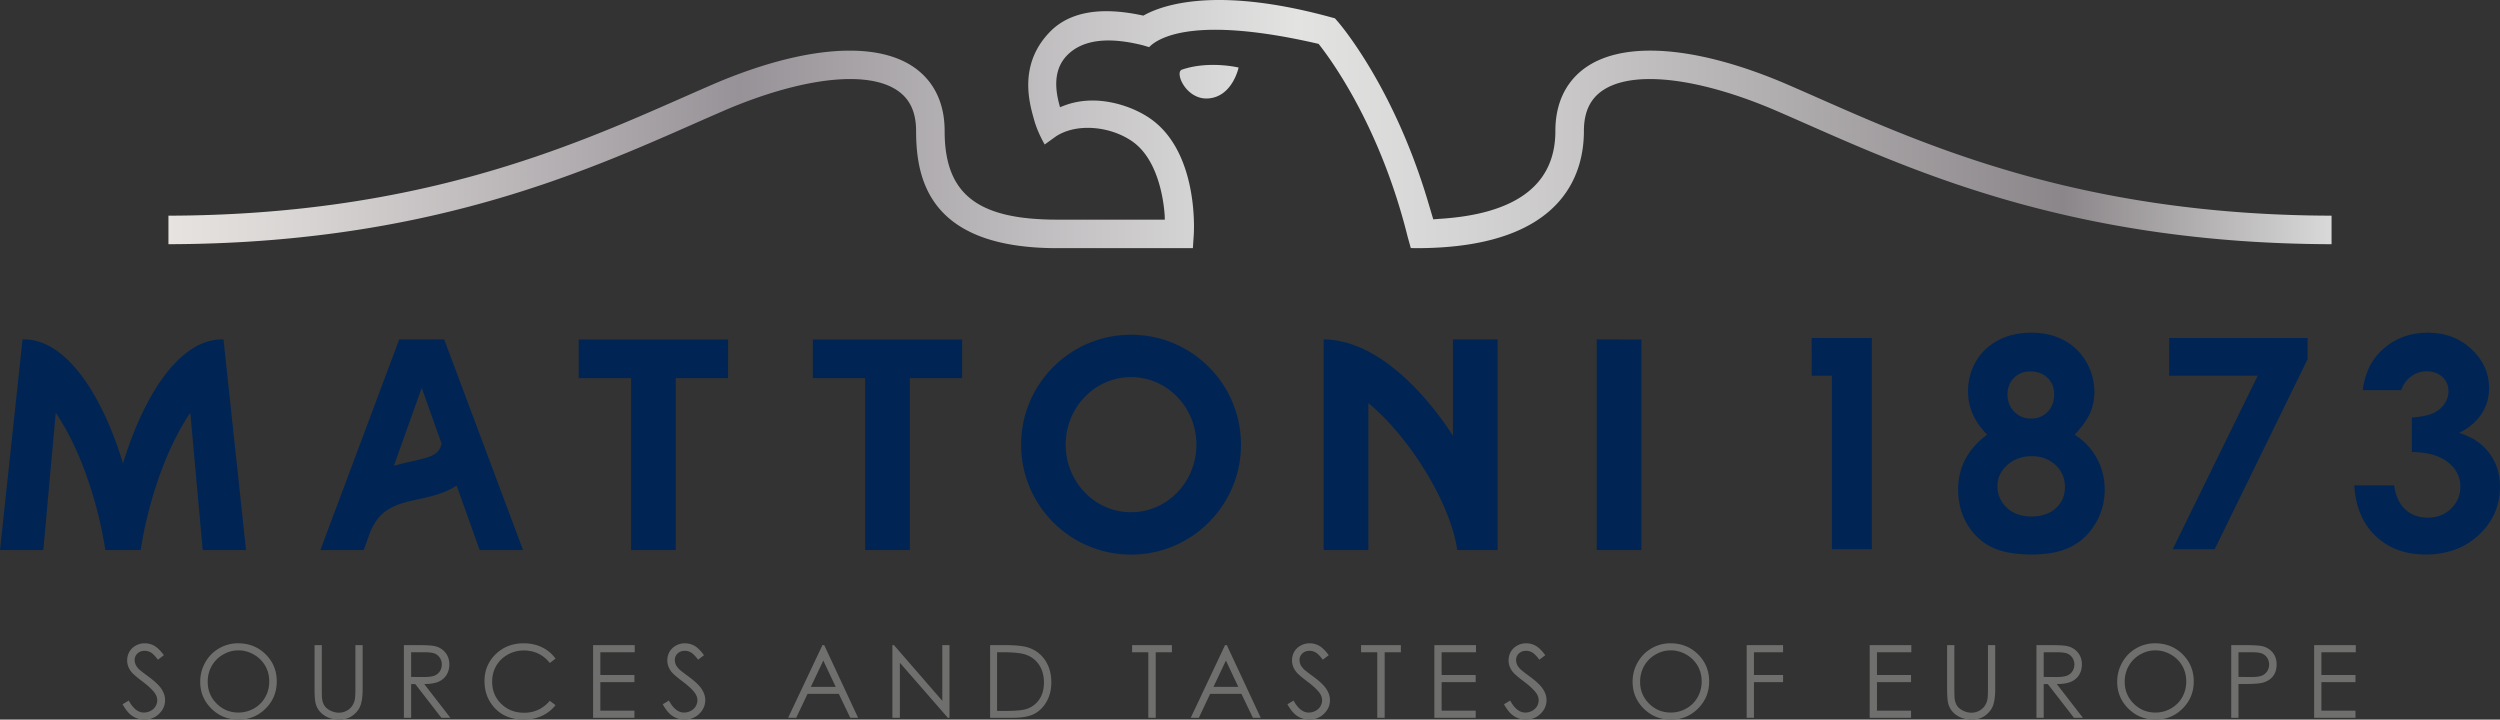 <svg xmlns="http://www.w3.org/2000/svg" viewBox="0 0 684.29 196.969" preserveAspectRatio="xMinYMin meet"><rect x="0" y="0" width="684.29" height="196.969" fill="#333333" stroke="none"/><path d="M222.475 103.493h14.321v47.061h12.235v-47.061h14.321V92.919h-40.877v10.574zm-64.066 0h14.321v47.061h12.235v-47.061h14.321V92.919h-40.877v10.574zm-49.135-10.596l-21.578 57.657h11.873l1.566-4.386c2.655-7.142 7.496-8.237 13.607-9.568 3.216-.7 7.031-1.562 10.243-3.688l6.303 17.643h11.873l-21.578-57.657h-12.309zm3.232 33.431a72.787 72.787 0 00-4.696 1.163l7.619-21.32 5.451 15.256c-.701 2.902-2.431 3.606-8.374 4.901zm197.078-34.71c-16.618 0-30.093 13.473-30.093 30.092s13.474 30.092 30.093 30.092c16.62 0 30.093-13.473 30.093-30.092s-13.472-30.092-30.093-30.092zm0 48.586c-9.879 0-17.889-8.28-17.889-18.493s8.01-18.493 17.889-18.493c9.881 0 17.889 8.28 17.889 18.493s-8.008 18.493-17.889 18.493zM50.637 96.876c-7.412 5.941-13.267 17.754-16.964 29.964-3.697-12.21-9.551-24.023-16.964-29.964-3.234-2.593-6.763-4.083-10.542-3.974L0 150.554h11.863l3.392-37.574c6.874 10.094 11.654 24.993 13.574 37.574h9.686c1.92-12.581 6.7-27.48 13.576-37.574l3.392 37.574h11.862l-6.166-57.651c-3.78-.109-7.307 1.38-10.542 3.973zm543.077 5.977h24.247L594.7 150.325h11.498l25.438-52.029v-5.777h-37.921v10.334zm-25.836 16.13c2.041-2.199 3.449-4.182 4.223-5.949s1.161-3.683 1.161-5.752c0-2.933-.743-5.674-2.221-8.227-1.482-2.551-3.504-4.522-6.073-5.908-2.569-1.388-5.541-2.082-8.919-2.082-3.433 0-6.46.688-9.079 2.063-2.62 1.374-4.657 3.298-6.112 5.771-1.451 2.473-2.178 5.216-2.178 8.227 0 2.198.438 4.286 1.314 6.262.88 1.977 2.182 3.842 3.91 5.595-2.647 1.965-4.63 4.2-5.951 6.704-1.326 2.505-1.986 5.277-1.986 8.317 0 3.513.825 6.667 2.475 9.459s3.852 4.876 6.604 6.252c2.749 1.376 6.456 2.065 11.121 2.065 4.348 0 7.922-.716 10.726-2.143 2.804-1.429 5.036-3.56 6.702-6.391 1.662-2.831 2.495-5.912 2.495-9.242 0-3.068-.712-5.918-2.143-8.552-1.428-2.635-3.449-4.792-6.069-6.469zm-16.642-15.526c1.165-1.189 2.651-1.783 4.458-1.783 1.967 0 3.55.583 4.755 1.744 1.204 1.163 1.81 2.671 1.81 4.524 0 1.959-.598 3.552-1.791 4.78-1.193 1.228-2.718 1.842-4.579 1.842-1.807 0-3.324-.626-4.555-1.881-1.232-1.253-1.849-2.807-1.849-4.663-.001-1.853.582-3.374 1.751-4.563zm11.472 35.648c-1.662 1.507-3.898 2.26-6.698 2.26-2.78 0-5.017-.805-6.722-2.416-1.705-1.611-2.553-3.582-2.553-5.914 0-2.227.903-4.147 2.71-5.758 1.81-1.611 4.035-2.416 6.682-2.416 2.592 0 4.755.805 6.483 2.416 1.728 1.611 2.592 3.609 2.592 5.994.001 2.383-.828 4.328-2.494 5.834zm-165.023-19.842c-2.469-3.902-11.355-16.903-23.144-23.058v-.049c-.233-.122-.479-.215-.716-.332a34.006 34.006 0 00-1.427-.66 30.42 30.42 0 00-1.863-.728c-.461-.165-.921-.332-1.388-.472a26.2 26.2 0 00-2.18-.529c-.397-.081-.786-.187-1.187-.249a22.538 22.538 0 00-3.472-.289h-.002l.002.001v57.656h12.233v-40.233c10.125 8.404 19.653 23.09 23.158 35.01.532 1.815.938 3.57 1.175 5.223h11.046V92.897h-12.235v26.366zm283.637 4.713c-1.979-2.606-4.724-4.434-8.231-5.482 2.671-1.31 4.708-3.026 6.108-5.148 1.404-2.123 2.104-4.467 2.104-7.034 0-4.139-1.603-7.715-4.813-10.728s-7.187-4.52-11.926-4.52c-5.322 0-9.732 1.808-13.244 5.423-2.514 2.594-4.047 6.026-4.598 10.295h10.569a7.173 7.173 0 012.635-3.713c1.283-.956 2.71-1.435 4.282-1.435 1.783 0 3.222.518 4.325 1.552 1.099 1.036 1.65 2.338 1.65 3.91 0 1.206-.36 2.344-1.083 3.419-.719 1.073-1.728 1.918-3.023 2.534-1.298.616-3.269 1.028-5.916 1.238v9.431c4.297.053 7.586.983 9.865 2.79 2.28 1.808 3.417 4.024 3.417 6.641 0 2.385-.845 4.403-2.534 6.053-1.689 1.65-3.82 2.475-6.385 2.475-2.463 0-4.501-.727-6.112-2.182-1.611-1.453-2.651-3.674-3.124-6.659h-10.886c.34 5.842 2.28 10.46 5.814 13.852 3.539 3.392 8.11 5.089 13.717 5.089 5.92 0 10.792-1.801 14.616-5.404 3.828-3.601 5.74-7.996 5.74-13.185.001-3.534-.989-6.606-2.967-9.212zm-244.277 26.578h12.235V92.919l-12.235-.022v57.657zm58.846-47.701h5.531v47.472h10.925V92.519h-16.466l.01 10.334z" fill="#002554"/><path d="M33.549 192.765l1.69-1.014c1.189 2.19 2.564 3.285 4.123 3.285.667 0 1.293-.155 1.879-.466.585-.311 1.032-.728 1.339-1.25a3.24 3.24 0 00.459-1.663c0-.666-.225-1.32-.676-1.96-.621-.883-1.757-1.947-3.407-3.191-1.658-1.253-2.69-2.158-3.096-2.717-.702-.938-1.054-1.951-1.054-3.042 0-.866.207-1.654.622-2.367a4.432 4.432 0 011.75-1.683 5.043 5.043 0 012.453-.615c.938 0 1.814.233 2.63.696.815.464 1.678 1.318 2.589 2.562l-1.622 1.23c-.748-.991-1.386-1.644-1.913-1.96a3.303 3.303 0 00-1.724-.473c-.802 0-1.458.243-1.967.73a2.389 2.389 0 00-.764 1.798c0 .433.09.851.27 1.257.18.406.509.848.987 1.325.262.252 1.117.915 2.569 1.987 1.721 1.27 2.901 2.402 3.542 3.393.64.992.959 1.987.959 2.988 0 1.442-.548 2.695-1.642 3.759-1.096 1.063-2.427 1.595-3.995 1.595a5.867 5.867 0 01-3.286-.966c-.98-.644-1.886-1.724-2.715-3.238zm31.6-16.683c3.013 0 5.533 1.005 7.562 3.015 2.029 2.009 3.043 4.484 3.043 7.422 0 2.911-1.012 5.38-3.037 7.409-2.024 2.028-4.494 3.042-7.406 3.042-2.949 0-5.438-1.009-7.468-3.028-2.029-2.019-3.043-4.461-3.043-7.327 0-1.911.462-3.682 1.386-5.313a10.09 10.09 0 013.782-3.833 10.165 10.165 0 015.181-1.387zm.088 1.934c-1.471 0-2.866.383-4.184 1.15a8.28 8.28 0 00-3.088 3.098c-.74 1.299-1.11 2.747-1.11 4.343 0 2.363.819 4.359 2.457 5.987 1.639 1.628 3.613 2.442 5.924 2.442a8.5 8.5 0 004.285-1.123 8.04 8.04 0 003.074-3.071c.736-1.299 1.103-2.742 1.103-4.33 0-1.578-.368-3.006-1.103-4.282s-1.771-2.298-3.107-3.064a8.403 8.403 0 00-4.251-1.15zm20.859-1.434h1.987v12.005c0 1.425.027 2.312.081 2.663.099.784.329 1.44.69 1.967.36.528.915.969 1.663 1.325s1.5.535 2.258.535c.657 0 1.289-.14 1.893-.42.604-.279 1.109-.666 1.514-1.162s.703-1.096.892-1.799c.135-.504.203-1.541.203-3.109v-12.005h1.987v12.005c0 1.776-.173 3.211-.521 4.306-.347 1.096-1.04 2.049-2.081 2.86s-2.301 1.217-3.779 1.217c-1.605 0-2.978-.384-4.123-1.149-1.145-.766-1.911-1.78-2.298-3.042-.244-.775-.365-2.173-.365-4.192v-12.005zm24.454 0h3.961c2.209 0 3.704.09 4.489.271 1.181.27 2.14.85 2.879 1.739s1.109 1.983 1.109 3.283c0 1.082-.255 2.035-.764 2.856-.509.822-1.237 1.442-2.183 1.862-.947.42-2.253.634-3.921.643l7.152 9.234h-2.458l-7.152-9.234h-1.124v9.234h-1.987v-19.888zm1.987 1.947v6.759l3.426.027c1.326 0 2.309-.126 2.945-.378a3.074 3.074 0 001.49-1.21 3.37 3.37 0 00.535-1.859c0-.667-.181-1.273-.542-1.819a3.02 3.02 0 00-1.422-1.169c-.586-.234-1.562-.351-2.925-.351h-3.507zm39.516 1.745l-1.568 1.203c-.866-1.126-1.904-1.98-3.116-2.561-1.212-.581-2.544-.873-3.995-.873-1.586 0-3.056.381-4.407 1.143s-2.4 1.785-3.143 3.069c-.743 1.284-1.115 2.728-1.115 4.333 0 2.425.831 4.448 2.494 6.07s3.761 2.433 6.293 2.433c2.785 0 5.115-1.09 6.99-3.272l1.568 1.189a10.022 10.022 0 01-3.71 2.927c-1.483.689-3.139 1.034-4.968 1.034-3.48 0-6.224-1.158-8.233-3.474-1.686-1.956-2.528-4.317-2.528-7.084 0-2.912 1.02-5.361 3.062-7.348 2.041-1.987 4.599-2.981 7.672-2.981 1.857 0 3.533.368 5.029 1.102a9.763 9.763 0 013.675 3.09zm10.286-3.692h11.397v1.947h-9.409v6.232h9.328v1.946h-9.328v7.814h9.328v1.947h-11.316v-19.886zm19.061 16.183l1.69-1.014c1.189 2.19 2.564 3.285 4.123 3.285.667 0 1.293-.155 1.879-.466.585-.311 1.032-.728 1.339-1.25a3.24 3.24 0 00.459-1.663c0-.666-.225-1.32-.676-1.96-.621-.883-1.757-1.947-3.407-3.191-1.658-1.253-2.69-2.158-3.096-2.717-.702-.938-1.054-1.951-1.054-3.042 0-.866.207-1.654.622-2.367a4.432 4.432 0 011.75-1.683 5.043 5.043 0 012.453-.615c.938 0 1.814.233 2.63.696.815.464 1.678 1.318 2.589 2.562l-1.622 1.23c-.748-.991-1.386-1.644-1.913-1.96a3.303 3.303 0 00-1.724-.473c-.802 0-1.458.243-1.967.73a2.389 2.389 0 00-.764 1.798c0 .433.09.851.27 1.257.18.406.509.848.987 1.325.262.252 1.117.915 2.569 1.987 1.721 1.27 2.901 2.402 3.542 3.393.64.992.959 1.987.959 2.988 0 1.442-.548 2.695-1.642 3.759-1.096 1.063-2.427 1.595-3.995 1.595a5.867 5.867 0 01-3.286-.966c-.981-.644-1.887-1.724-2.715-3.238zm44.204-16.183l9.274 19.887h-2.146l-3.129-6.543h-8.567l-3.099 6.543h-2.216l9.395-19.887h.488zm-.251 4.225l-3.408 7.199h6.799l-3.391-7.199zm18.907 15.662v-19.887h.433l13.236 15.244v-15.244h1.96v19.887h-.446l-13.128-15.059v15.059h-2.055zm26.753 0v-19.887h4.123c2.974 0 5.133.239 6.476.716 1.929.676 3.436 1.848 4.522 3.516 1.086 1.667 1.629 3.654 1.629 5.961 0 1.993-.431 3.746-1.291 5.259-.861 1.514-1.979 2.633-3.353 3.353-1.374.721-3.301 1.081-5.78 1.081h-6.326zm1.905-1.879h2.299c2.748 0 4.655-.171 5.718-.514 1.496-.485 2.672-1.361 3.529-2.626.856-1.266 1.284-2.812 1.284-4.64 0-1.918-.464-3.557-1.392-4.917-.929-1.36-2.222-2.292-3.88-2.797-1.244-.378-3.294-.567-6.152-.567h-1.406v16.061zm36.96-16.061v-1.947h10.896v1.947h-4.434v17.94h-2.028v-17.94h-4.434zm25.928-1.947l9.274 19.887h-2.146l-3.129-6.543h-8.567l-3.099 6.543h-2.216l9.395-19.887h.488zm-.251 4.225l-3.408 7.199h6.799l-3.391-7.199zm16.837 11.958l1.689-1.014c1.19 2.19 2.565 3.285 4.124 3.285.667 0 1.294-.155 1.88-.466.585-.311 1.031-.728 1.338-1.25.305-.523.46-1.077.46-1.663 0-.666-.226-1.32-.676-1.96-.623-.883-1.757-1.947-3.408-3.191-1.659-1.253-2.69-2.158-3.095-2.717-.704-.938-1.055-1.951-1.055-3.042 0-.866.207-1.654.621-2.367a4.43 4.43 0 011.752-1.683 5.04 5.04 0 012.453-.615c.938 0 1.814.233 2.63.696.815.464 1.678 1.318 2.59 2.562l-1.624 1.23c-.748-.991-1.385-1.644-1.912-1.96a3.303 3.303 0 00-1.724-.473c-.802 0-1.457.243-1.966.73a2.389 2.389 0 00-.764 1.798c0 .433.09.851.27 1.257.179.406.509.848.987 1.325.262.252 1.117.915 2.568 1.987 1.721 1.27 2.902 2.402 3.541 3.393.641.992.96 1.987.96 2.988 0 1.442-.548 2.695-1.643 3.759-1.094 1.063-2.426 1.595-3.994 1.595a5.861 5.861 0 01-3.285-.966c-.982-.644-1.888-1.724-2.717-3.238zm20.155-14.236v-1.947h10.897v1.947h-4.435v17.94h-2.028v-17.94h-4.434zm20.061-1.947h11.397v1.947h-9.41v6.232h9.328v1.946h-9.328v7.814h9.328v1.947h-11.315v-19.886zm19.061 16.183l1.689-1.014c1.19 2.19 2.565 3.285 4.124 3.285.667 0 1.294-.155 1.88-.466.585-.311 1.031-.728 1.338-1.25.305-.523.46-1.077.46-1.663 0-.666-.226-1.32-.676-1.96-.623-.883-1.757-1.947-3.408-3.191-1.659-1.253-2.69-2.158-3.095-2.717-.704-.938-1.055-1.951-1.055-3.042 0-.866.207-1.654.621-2.367a4.43 4.43 0 011.752-1.683 5.04 5.04 0 012.453-.615c.938 0 1.814.233 2.63.696.815.464 1.678 1.318 2.59 2.562l-1.624 1.23c-.748-.991-1.385-1.644-1.912-1.96a3.303 3.303 0 00-1.724-.473c-.802 0-1.457.243-1.966.73a2.389 2.389 0 00-.764 1.798c0 .433.09.851.27 1.257.179.406.509.848.987 1.325.262.252 1.117.915 2.568 1.987 1.72 1.27 2.902 2.402 3.541 3.393.641.992.96 1.987.96 2.988 0 1.442-.548 2.695-1.643 3.759-1.094 1.063-2.426 1.595-3.994 1.595a5.861 5.861 0 01-3.285-.966c-.982-.644-1.888-1.724-2.717-3.238zm45.551-16.683c3.011 0 5.532 1.005 7.561 3.015 2.029 2.009 3.044 4.484 3.044 7.422 0 2.911-1.013 5.38-3.037 7.409-2.026 2.028-4.494 3.042-7.407 3.042-2.949 0-5.439-1.009-7.467-3.028-2.03-2.019-3.044-4.461-3.044-7.327 0-1.911.462-3.682 1.387-5.313a10.084 10.084 0 013.78-3.833 10.175 10.175 0 015.183-1.387zm.088 1.934c-1.471 0-2.867.383-4.185 1.15a8.267 8.267 0 00-3.086 3.098c-.741 1.299-1.111 2.747-1.111 4.343 0 2.363.82 4.359 2.458 5.987 1.638 1.628 3.613 2.442 5.925 2.442a8.502 8.502 0 004.285-1.123 8.054 8.054 0 003.074-3.071c.736-1.299 1.103-2.742 1.103-4.33 0-1.578-.367-3.006-1.103-4.282-.737-1.276-1.773-2.298-3.109-3.064-1.336-.767-2.753-1.15-4.251-1.15zm20.79-1.434h9.965v1.947h-7.978v6.232h7.978v1.946h-7.978v9.761h-1.987v-19.886zm33.673 0h11.397v1.947h-9.41v6.232h9.328v1.946h-9.328v7.814h9.328v1.947h-11.315v-19.886zm21.185 0h1.987v12.005c0 1.425.026 2.312.081 2.663.1.784.328 1.44.69 1.967.36.528.915.969 1.663 1.325s1.501.535 2.258.535a4.45 4.45 0 001.893-.42 4.19 4.19 0 001.513-1.162c.406-.496.704-1.096.894-1.799.135-.504.202-1.541.202-3.109v-12.005h1.987v12.005c0 1.776-.174 3.211-.52 4.306-.348 1.096-1.041 2.049-2.082 2.86s-2.302 1.217-3.778 1.217c-1.605 0-2.979-.384-4.124-1.149-1.145-.766-1.912-1.78-2.298-3.042-.244-.775-.365-2.173-.365-4.192v-12.005zm24.454 0h3.961c2.209 0 3.704.09 4.489.271 1.18.27 2.14.85 2.879 1.739.739.889 1.108 1.983 1.108 3.283 0 1.082-.255 2.035-.764 2.856-.509.822-1.236 1.442-2.182 1.862-.946.42-2.254.634-3.92.643l7.151 9.234h-2.458l-7.152-9.234h-1.124v9.234h-1.987v-19.888zm1.987 1.947v6.759l3.425.027c1.327 0 2.309-.126 2.946-.378a3.072 3.072 0 001.489-1.21 3.37 3.37 0 00.535-1.859c0-.667-.181-1.273-.542-1.819a3.01 3.01 0 00-1.42-1.169c-.588-.234-1.562-.351-2.925-.351h-3.508zm30.466-2.447c3.011 0 5.532 1.005 7.561 3.015 2.029 2.009 3.044 4.484 3.044 7.422 0 2.911-1.013 5.38-3.037 7.409-2.026 2.028-4.494 3.042-7.407 3.042-2.949 0-5.439-1.009-7.467-3.028-2.029-2.019-3.044-4.461-3.044-7.327 0-1.911.462-3.682 1.387-5.313a10.084 10.084 0 013.78-3.833 10.172 10.172 0 015.183-1.387zm.087 1.934c-1.471 0-2.867.383-4.185 1.15a8.267 8.267 0 00-3.086 3.098c-.741 1.299-1.111 2.747-1.111 4.343 0 2.363.82 4.359 2.458 5.987 1.638 1.628 3.613 2.442 5.925 2.442a8.502 8.502 0 004.285-1.123 8.054 8.054 0 003.074-3.071c.736-1.299 1.102-2.742 1.102-4.33 0-1.578-.367-3.006-1.102-4.282-.737-1.276-1.773-2.298-3.109-3.064-1.336-.767-2.753-1.15-4.251-1.15zm20.776-1.434h3.961c2.272 0 3.803.099 4.596.298 1.136.279 2.065.854 2.784 1.724.722.87 1.081 1.962 1.081 3.278 0 1.326-.351 2.418-1.053 3.279-.704.861-1.673 1.44-2.907 1.737-.901.216-2.586.325-5.056.325h-1.419v9.247h-1.987v-19.888zm1.988 1.947v6.746l3.366.04c1.361 0 2.358-.124 2.988-.37a3.069 3.069 0 001.487-1.201 3.33 3.33 0 00.541-1.856c0-.665-.181-1.275-.541-1.828a2.983 2.983 0 00-1.426-1.18c-.592-.234-1.557-.351-2.9-.351h-3.515zm20.709-1.947h11.397v1.947h-9.41v6.232h9.328v1.946h-9.328v7.814h9.328v1.947h-11.315v-19.886z" fill="#6f6f6e"/><linearGradient id="a" gradientUnits="userSpaceOnUse" x1="46.106" y1="33.964" x2="638.183" y2="33.964"><stop offset="0" stop-color="#edebe9"/><stop offset="0" stop-color="#e7e3e0"/><stop offset=".064" stop-color="#d8d4d3"/><stop offset=".187" stop-color="#b2adb0"/><stop offset=".264" stop-color="#979297"/><stop offset=".522" stop-color="#e3e3e2"/><stop offset=".599" stop-color="#d5d4d4"/><stop offset=".746" stop-color="#b0adaf"/><stop offset=".876" stop-color="#8b8689"/><stop offset="1" stop-color="#d9d9d9"/><stop offset="1" stop-color="#b1b1b1"/></linearGradient><path d="M323.525 19.058c-2.127.723 1.173 8.409 7.303 7.881 6.558-.564 8.198-8.451 8.198-8.451s-8.073-1.955-15.501.57zm174.159 7.768l-.229-.102c-2.769-1.22-5.445-2.4-8.042-3.523-14.145-6.112-27.179-9.343-37.689-9.343-7.088 0-12.876 1.442-17.201 4.284-4.011 2.634-8.792 7.849-8.792 17.73 0 14.727-10.799 22.821-32.102 24.056l-1.322.112-1.558-5.235C381.38 23.611 366.8 6.633 366.184 5.925l-.789-.906-1.156-.316C352.83 1.582 342.542 0 333.664 0c-11.249 0-17.619 2.576-20.414 4.111l-.303.167-.335-.073c-3.529-.758-6.82-1.142-9.783-1.142-6.599 0-11.796 1.901-15.442 5.649-8.611 8.85-5.687 19.265-4.439 23.713l.125.446c.762 2.752 2.135 5.38 2.873 6.681l3.175-2.285c2.341-1.486 5.318-2.273 8.611-2.273 4.34 0 8.77 1.342 12.153 3.682 7.317 5.058 8.666 16.688 8.908 20.265l.035 1.179h-29.461c-21.88 0-30.805-7.025-30.805-24.247 0-9.879-4.783-15.094-8.794-17.73-4.325-2.842-10.111-4.283-17.201-4.283-10.513 0-23.546 3.231-37.689 9.342a1235.344 1235.344 0 00-8.276 3.627C155.9 40.359 113.905 58.868 46.106 59.036v7.808c69.452-.166 112.312-19.061 143.648-32.874a1269.66 1269.66 0 018.221-3.599c13.027-5.631 25.35-8.732 34.704-8.732 5.437 0 9.744 1.019 12.8 3.028 3.548 2.331 5.271 5.997 5.271 11.205 0 13.761 4.004 32.055 38.617 32.055h37.142l.246-3.721c.062-.949 1.362-23.319-12.639-32.239-4.376-2.787-10.003-4.452-15.052-4.452-2.807 0-5.485.489-7.962 1.455l-.968.378-.261-1.006c-1.67-6.419-.596-11.055 3.281-14.174 2.551-2.051 5.995-3.09 10.235-3.09 2.771 0 5.836.424 9.403 1.31l1.746.517c1.316-1.395 5.768-4.758 18.092-4.758 7.635 0 17.046 1.275 27.975 3.792l.318.073.202.258c3.82 4.873 16.859 23.072 24.193 52.627l.842 3.007 2.449.019c39.066-.308 44.93-20.173 44.93-32.052 0-5.207 1.725-8.873 5.273-11.205 3.058-2.01 7.363-3.028 12.8-3.028 9.35 0 21.674 3.1 34.704 8.732 2.653 1.147 5.39 2.351 8.219 3.599 31.336 13.813 74.197 32.709 143.648 32.874v-7.808c-67.803-.167-109.798-18.677-140.499-32.209z" fill="url(#a)"/></svg>